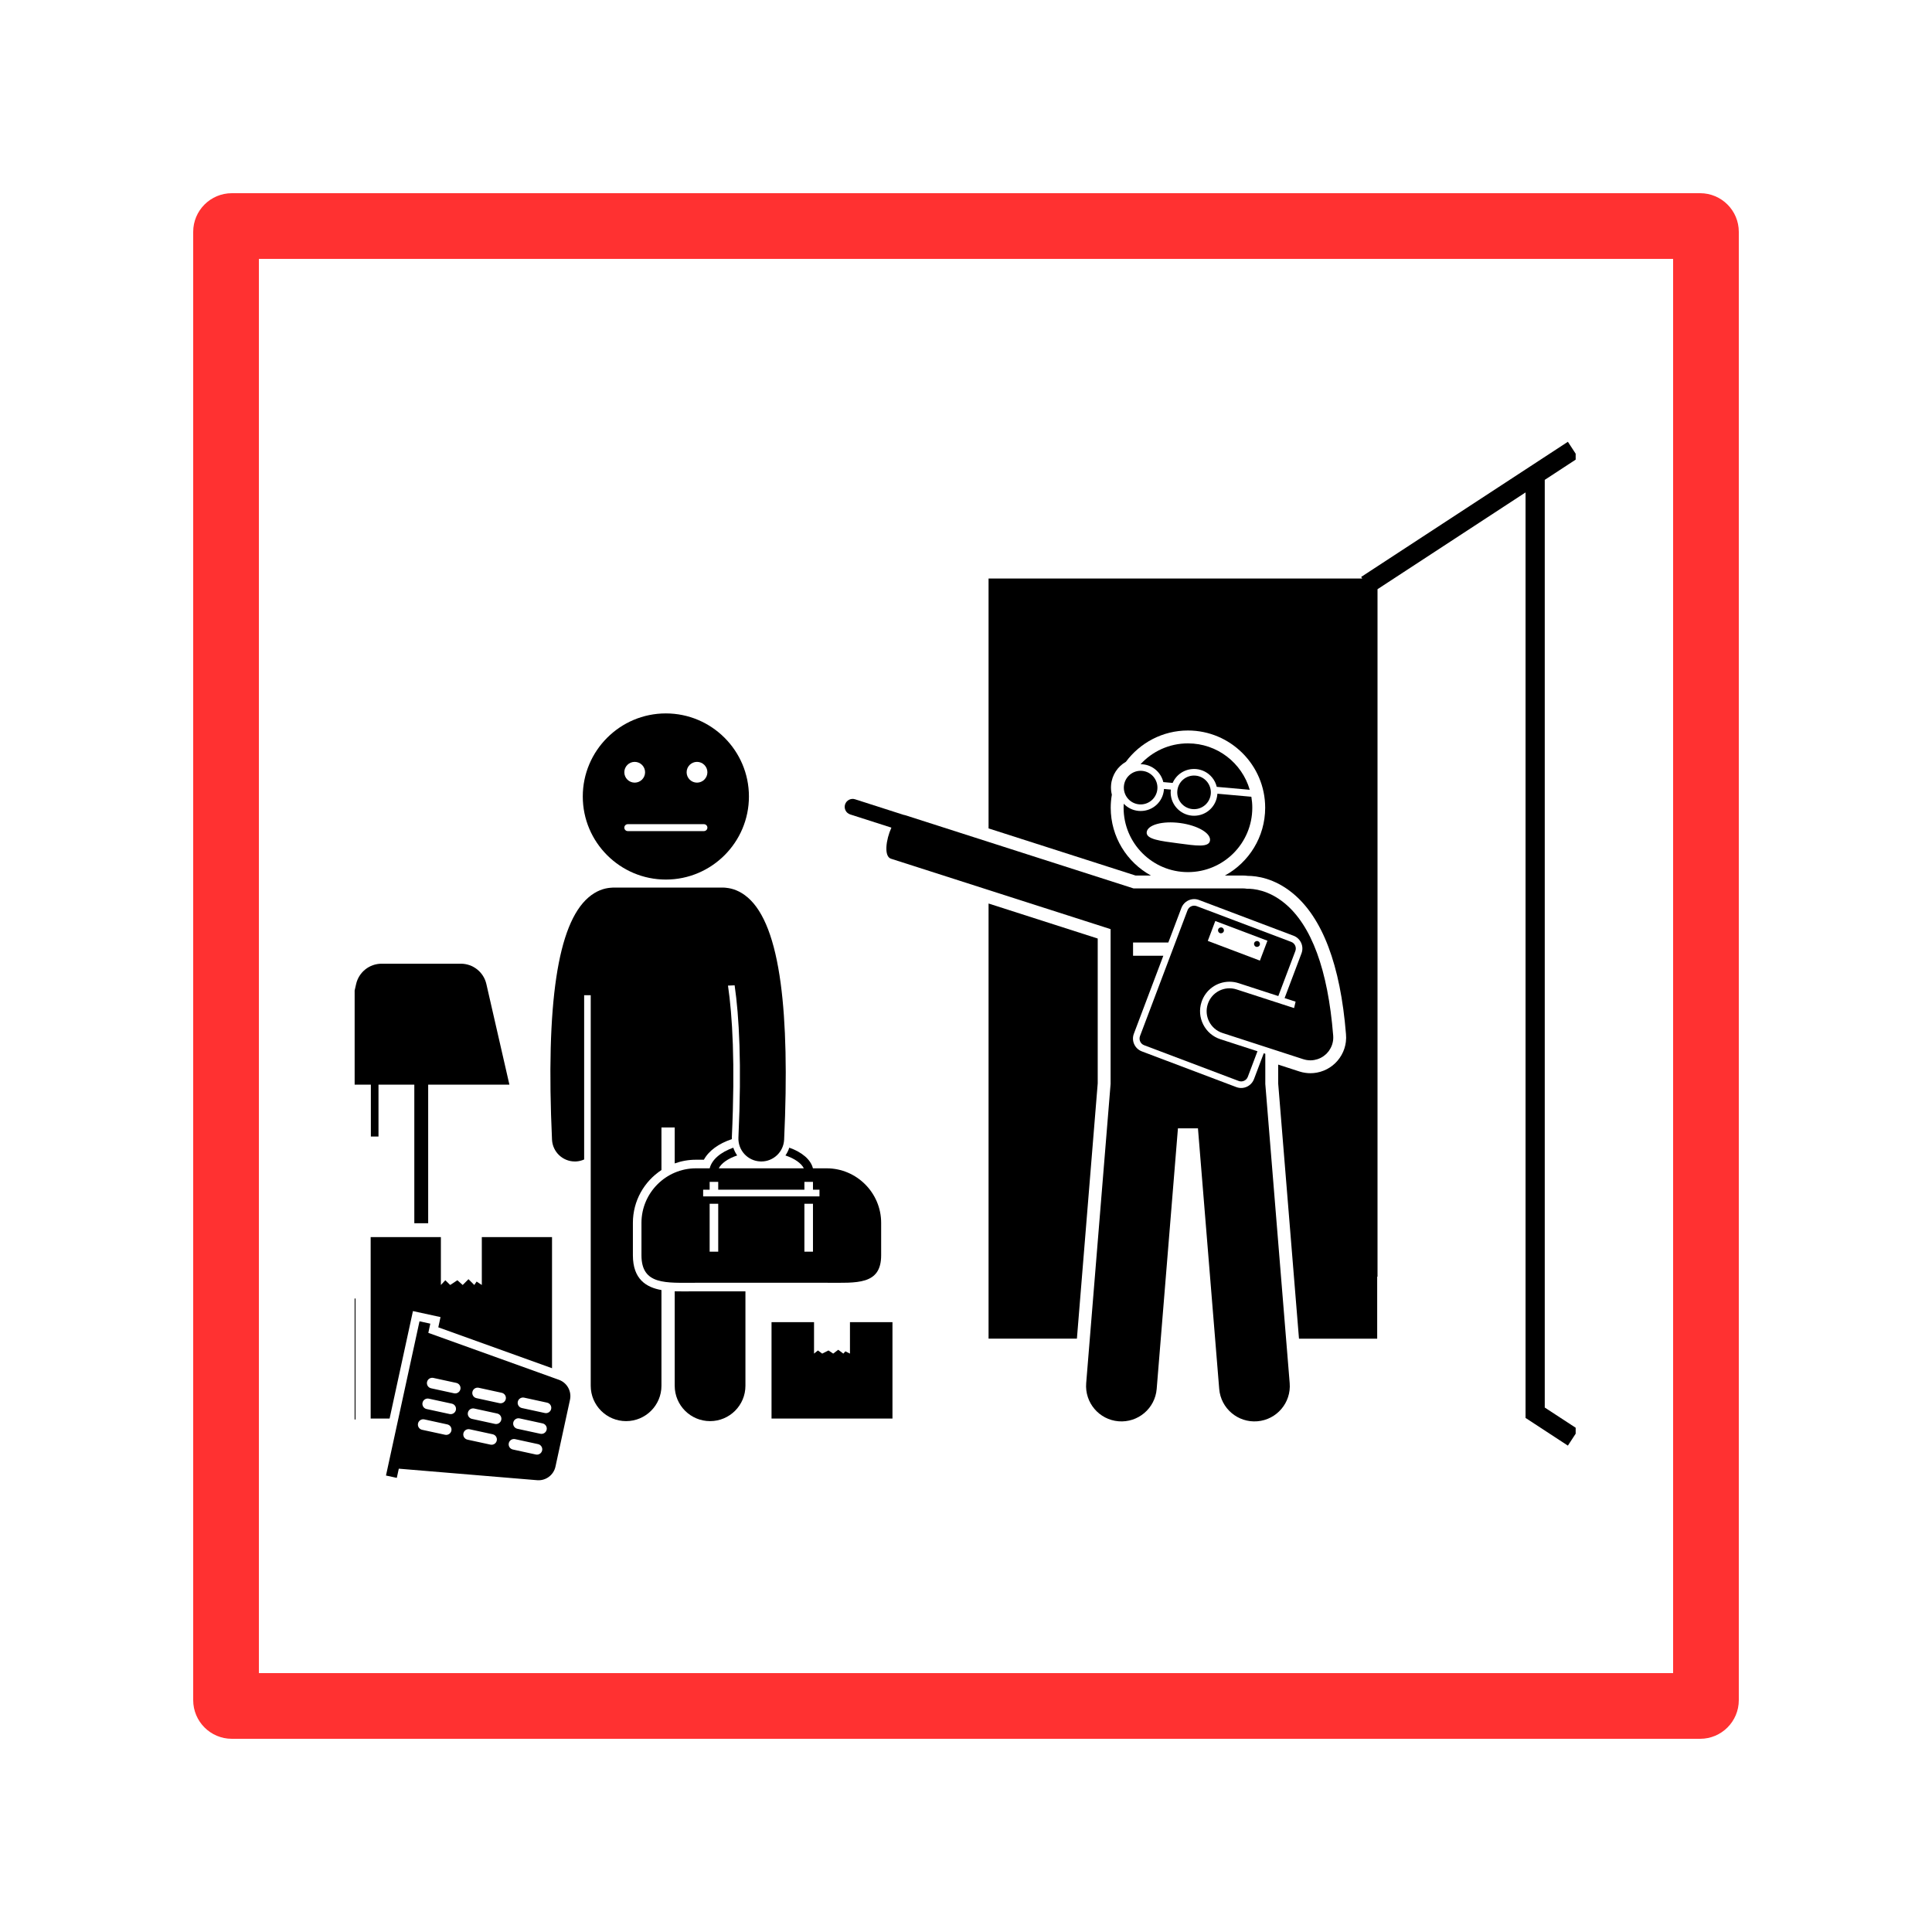 <svg xmlns="http://www.w3.org/2000/svg" xmlns:xlink="http://www.w3.org/1999/xlink" width="500" zoomAndPan="magnify" viewBox="0 0 375 375" height="500" preserveAspectRatio="xMidYMid meet" version="1.0"><defs><clipPath id="0343073639"><path d="M 37.5 37.5 L 337.5 37.5 L 337.5 337.5 L 37.5 337.5 Z M 37.5 37.5 " clip-rule="nonzero"/></clipPath><clipPath id="e0554b7c95"><path d="M 45 37.5 L 330 37.5 C 334.141 37.5 337.5 40.859 337.5 45 L 337.5 330 C 337.5 334.141 334.141 337.5 330 337.5 L 45 337.5 C 40.859 337.5 37.5 334.141 37.5 330 L 37.5 45 C 37.5 40.859 40.859 37.5 45 37.5 Z M 45 37.5 " clip-rule="nonzero"/></clipPath><clipPath id="e77dd0fb08"><path d="M 191 85.598 L 305.836 85.598 L 305.836 281 L 191 281 Z M 191 85.598 " clip-rule="nonzero"/></clipPath><clipPath id="a3ce41e3b7"><path d="M 68.836 252 L 70 252 L 70 276 L 68.836 276 Z M 68.836 252 " clip-rule="nonzero"/></clipPath><clipPath id="f5ca624faa"><path d="M 68.836 187 L 99 187 L 99 238 L 68.836 238 Z M 68.836 187 " clip-rule="nonzero"/></clipPath><clipPath id="b5082d11df"><path d="M 102.605 122.93 L 150.914 122.93 L 150.914 170.863 L 102.605 170.863 Z M 102.605 122.93 " clip-rule="nonzero"/></clipPath><clipPath id="02de596dc5"><path d="M 126.668 122.93 C 113.379 122.93 102.605 133.66 102.605 146.898 C 102.605 160.133 113.379 170.863 126.668 170.863 C 139.961 170.863 150.734 160.133 150.734 146.898 C 150.734 133.66 139.961 122.93 126.668 122.93 Z M 126.668 122.93 " clip-rule="nonzero"/></clipPath><clipPath id="28247128c5"><path d="M 113.117 138.473 L 145.367 138.473 L 145.367 170.723 L 113.117 170.723 Z M 113.117 138.473 " clip-rule="nonzero"/></clipPath></defs><rect x="-37.5" width="450" fill="#ffffff" y="-37.5" height="450" fill-opacity="1"/><rect x="-37.5" width="450" fill="#ffffff" y="-37.5" height="450" fill-opacity="1"/><g clip-path="url(#0343073639)"><g clip-path="url(#e0554b7c95)"><path stroke-linecap="butt" transform="matrix(0.75, 0, 0, 0.75, 37.5, 37.5)" fill="none" stroke-linejoin="miter" d="M 10 0 L 390 0 C 395.521 0 400 4.479 400 10 L 400 390 C 400 395.521 395.521 400 390 400 L 10 400 C 4.479 400 -0 395.521 -0 390 L -0 10 C -0 4.479 4.479 0 10 0 Z M 10 0 " stroke="#ff3131" stroke-width="34" stroke-opacity="1" stroke-miterlimit="4"/></g></g><path fill="#000000" d="M 213.066 182.168 L 191.879 175.371 L 191.879 259.832 L 209.027 259.832 L 213.066 210.289 Z M 213.066 182.168 " fill-opacity="1" fill-rule="nonzero"/><g clip-path="url(#e77dd0fb08)"><path fill="#000000" d="M 267.312 247.801 L 267.375 247.801 L 267.375 114.363 L 296.109 95.578 L 296.109 275.219 L 304.324 280.594 L 306.367 277.469 L 299.836 273.203 L 299.836 93.141 L 306.363 88.871 L 304.324 85.75 L 264.203 111.98 L 264.402 112.289 L 191.879 112.289 L 191.879 160.793 L 220.414 169.941 L 223.402 169.941 C 218.754 167.395 215.59 162.453 215.59 156.781 C 215.59 155.918 215.668 155.074 215.809 154.25 C 215.66 153.648 215.602 153.016 215.66 152.363 C 215.832 150.406 216.949 148.773 218.535 147.867 C 221.27 144.184 225.648 141.789 230.578 141.789 C 238.844 141.789 245.57 148.516 245.57 156.781 C 245.57 162.453 242.406 167.395 237.754 169.941 L 241.305 169.941 C 241.59 169.941 241.879 169.965 242.18 170.004 C 243.914 170.008 247.336 170.445 250.887 173.352 C 256.684 178.09 260.172 187.297 261.254 200.715 C 261.301 201.211 261.297 201.711 261.234 202.207 C 261.227 202.273 261.211 202.34 261.203 202.406 C 261.18 202.559 261.156 202.715 261.121 202.867 C 261.09 203 261.051 203.129 261.016 203.258 C 260.992 203.34 260.973 203.426 260.945 203.508 C 260.945 203.516 260.941 203.523 260.941 203.531 C 260.926 203.57 260.91 203.605 260.898 203.645 C 260.84 203.812 260.777 203.977 260.707 204.137 C 260.691 204.176 260.672 204.215 260.652 204.254 C 260.574 204.422 260.492 204.586 260.406 204.742 C 260.395 204.762 260.383 204.785 260.371 204.805 C 259.484 206.367 258.031 207.516 256.32 208.02 C 256.293 208.031 256.262 208.039 256.23 208.047 C 256.043 208.098 255.852 208.145 255.66 208.18 C 255.633 208.188 255.602 208.191 255.574 208.199 C 255.176 208.27 254.766 208.309 254.348 208.309 C 254.23 208.309 254.113 208.301 253.996 208.297 C 253.941 208.293 253.887 208.293 253.832 208.289 C 253.738 208.281 253.648 208.27 253.559 208.258 C 253.477 208.25 253.395 208.242 253.312 208.23 C 253.219 208.215 253.121 208.195 253.027 208.176 C 252.957 208.164 252.883 208.152 252.812 208.137 C 252.703 208.109 252.598 208.082 252.492 208.051 C 252.438 208.035 252.387 208.023 252.332 208.008 C 252.289 207.992 252.246 207.984 252.203 207.969 L 248.094 206.637 L 248.094 210.289 L 252.133 259.836 L 267.312 259.836 Z M 267.312 247.801 " fill-opacity="1" fill-rule="nonzero"/></g><path fill="#000000" d="M 92.512 248.75 L 92.055 249.414 L 90.93 248.289 L 89.809 249.414 L 88.777 248.496 L 87.379 249.414 L 86.438 248.496 L 85.574 249.414 L 85.574 240.121 L 71.945 240.121 L 71.945 275.336 L 75.621 275.336 L 80.152 254.48 L 85.504 255.645 L 85.074 257.633 L 107.148 265.57 L 107.148 240.121 L 93.52 240.121 L 93.52 249.414 Z M 92.512 248.75 " fill-opacity="1" fill-rule="nonzero"/><g clip-path="url(#a3ce41e3b7)"><path fill="#000000" d="M 16.047 275.52 L 69.004 275.52 L 69.004 252.043 L 48.5 252.043 L 48.5 258.238 L 46.984 257.793 L 46.297 258.238 L 44.605 257.488 L 42.918 258.238 L 41.363 257.625 L 39.262 258.238 L 37.848 257.625 L 36.551 258.238 L 36.551 252.043 L 16.047 252.043 Z M 16.047 275.52 " fill-opacity="1" fill-rule="nonzero"/></g><path fill="#000000" d="M 243.07 156.781 C 243.07 156.055 243.004 155.34 242.887 154.648 L 236.289 154.059 C 236.289 154.105 236.289 154.152 236.285 154.199 C 236.074 156.559 234.133 158.336 231.77 158.336 C 231.766 158.336 231.766 158.336 231.766 158.336 C 231.633 158.336 231.5 158.332 231.363 158.32 C 228.871 158.098 227.023 155.887 227.242 153.395 C 227.246 153.348 227.258 153.305 227.262 153.258 L 225.922 153.137 C 225.918 153.184 225.922 153.23 225.918 153.277 C 225.707 155.637 223.766 157.414 221.398 157.414 C 221.266 157.414 221.129 157.406 220.992 157.395 C 219.887 157.297 218.875 156.805 218.117 156.004 C 218.098 156.262 218.09 156.52 218.09 156.781 C 218.09 163.684 223.68 169.277 230.578 169.277 C 237.48 169.277 243.07 163.684 243.07 156.781 Z M 222.574 161.504 C 222.762 160.086 225.668 159.301 229.059 159.75 C 232.453 160.203 235.055 161.719 234.863 163.137 C 234.676 164.555 232.102 164.145 228.707 163.695 C 225.312 163.246 222.387 162.922 222.574 161.504 Z M 222.574 161.504 " fill-opacity="1" fill-rule="nonzero"/><path fill="#000000" d="M 221.379 148.336 C 221.383 148.336 221.387 148.332 221.395 148.332 C 221.527 148.332 221.66 148.34 221.797 148.352 C 223.781 148.527 225.355 149.965 225.801 151.805 L 227.613 151.965 C 228.316 150.355 229.906 149.258 231.762 149.258 C 231.895 149.258 232.031 149.262 232.168 149.273 C 233.375 149.383 234.469 149.953 235.246 150.883 C 235.699 151.426 236.012 152.055 236.172 152.727 L 242.574 153.297 C 241.066 148.094 236.27 144.289 230.578 144.289 C 226.938 144.289 223.66 145.848 221.379 148.336 Z M 221.379 148.336 " fill-opacity="1" fill-rule="nonzero"/><path fill="#000000" d="M 221.684 149.625 C 219.891 149.465 218.309 150.789 218.148 152.586 C 217.988 154.379 219.312 155.965 221.105 156.125 C 222.902 156.285 224.484 154.957 224.645 153.164 C 224.805 151.367 223.48 149.785 221.684 149.625 Z M 221.684 149.625 " fill-opacity="1" fill-rule="nonzero"/><path fill="#000000" d="M 232.055 150.547 C 230.258 150.387 228.676 151.715 228.516 153.508 C 228.355 155.305 229.68 156.887 231.477 157.047 C 233.27 157.207 234.852 155.883 235.012 154.086 C 235.172 152.293 233.848 150.707 232.055 150.547 Z M 232.055 150.547 " fill-opacity="1" fill-rule="nonzero"/><path fill="#000000" d="M 245.594 204.539 L 245.293 204.441 L 243.395 209.465 C 243.039 210.406 242.156 211.078 241.152 211.168 C 240.75 211.203 240.355 211.148 239.977 211.008 L 221.625 204.07 C 220.258 203.551 219.562 202.02 220.082 200.648 L 225.801 185.512 L 219.926 185.512 L 219.926 182.945 L 226.77 182.945 L 229.309 176.23 C 229.664 175.285 230.543 174.617 231.551 174.523 C 231.953 174.488 232.348 174.543 232.727 174.688 L 251.078 181.625 C 252.445 182.141 253.137 183.676 252.621 185.043 L 249.34 193.73 L 251.473 194.422 L 251.18 195.668 L 240.02 192.047 C 237.684 191.285 235.18 192.566 234.426 194.902 C 233.668 197.234 234.945 199.742 237.277 200.5 L 252.977 205.594 C 252.984 205.594 252.992 205.598 253 205.598 C 253.203 205.664 253.406 205.711 253.617 205.746 C 253.652 205.754 253.691 205.758 253.727 205.762 C 253.926 205.789 254.125 205.809 254.328 205.809 C 254.336 205.809 254.34 205.812 254.348 205.812 C 254.355 205.812 254.363 205.809 254.375 205.809 C 254.48 205.809 254.59 205.805 254.699 205.797 C 254.785 205.789 254.867 205.773 254.953 205.762 C 254.996 205.758 255.039 205.754 255.086 205.746 C 255.285 205.711 255.484 205.664 255.676 205.602 C 255.707 205.594 255.738 205.582 255.77 205.57 C 255.961 205.508 256.148 205.43 256.328 205.34 C 256.336 205.336 256.344 205.336 256.352 205.328 C 256.539 205.234 256.715 205.125 256.887 205.008 C 256.918 204.984 256.949 204.961 256.98 204.938 C 257.145 204.816 257.301 204.688 257.449 204.547 C 257.465 204.531 257.48 204.512 257.496 204.496 C 257.625 204.363 257.746 204.223 257.859 204.078 C 257.887 204.039 257.918 204.004 257.945 203.969 C 258.062 203.805 258.168 203.633 258.262 203.453 C 258.281 203.418 258.301 203.383 258.316 203.348 C 258.414 203.152 258.504 202.949 258.57 202.738 C 258.57 202.734 258.574 202.73 258.574 202.727 C 258.617 202.594 258.656 202.453 258.684 202.312 C 258.695 202.262 258.703 202.215 258.711 202.164 C 258.727 202.074 258.746 201.98 258.758 201.887 C 258.77 201.789 258.773 201.695 258.777 201.598 C 258.781 201.551 258.785 201.504 258.785 201.453 C 258.789 201.309 258.785 201.164 258.773 201.02 C 258.773 201.016 258.773 201.016 258.773 201.016 C 258.773 201.016 258.773 201.012 258.773 201.012 C 258.77 200.992 258.77 200.973 258.766 200.949 C 257.742 188.219 254.559 179.582 249.305 175.285 C 246.211 172.754 243.301 172.477 242.004 172.504 C 241.777 172.465 241.543 172.441 241.305 172.441 L 220.023 172.441 L 175.652 158.215 C 175.574 158.191 175.5 158.176 175.422 158.172 L 165.969 155.141 C 165.16 154.879 164.289 155.328 164.027 156.141 C 163.77 156.953 164.215 157.824 165.027 158.082 L 173.02 160.645 C 171.957 162.992 171.535 166.227 172.938 166.676 L 215.566 180.344 L 215.566 210.391 L 210.828 268.473 C 210.523 272.254 213.336 275.566 217.113 275.871 C 220.891 276.18 224.203 273.367 224.512 269.59 L 228.637 219.008 L 232.523 219.008 L 236.648 269.59 C 236.957 273.367 240.27 276.18 244.047 275.871 C 247.824 275.566 250.637 272.254 250.328 268.473 L 245.594 210.391 Z M 245.594 204.539 " fill-opacity="1" fill-rule="nonzero"/><path fill="#000000" d="M 222.074 202.875 L 240.426 209.812 C 241.137 210.082 241.93 209.723 242.199 209.012 L 244.074 204.047 L 236.883 201.715 C 235.43 201.242 234.25 200.234 233.555 198.871 C 232.859 197.512 232.738 195.961 233.211 194.508 C 233.977 192.141 236.16 190.551 238.645 190.551 C 239.246 190.551 239.84 190.645 240.414 190.832 L 248.121 193.336 L 251.426 184.594 C 251.695 183.883 251.336 183.086 250.625 182.82 L 232.273 175.879 C 231.562 175.613 230.77 175.969 230.5 176.68 L 221.273 201.102 C 221.008 201.812 221.363 202.605 222.074 202.875 Z M 235.887 178.766 L 246.008 182.594 L 244.547 186.453 L 234.43 182.625 Z M 235.887 178.766 " fill-opacity="1" fill-rule="nonzero"/><path fill="#000000" d="M 237.195 180.043 C 236.898 179.934 236.566 180.082 236.457 180.379 C 236.344 180.676 236.492 181.004 236.789 181.117 C 237.086 181.23 237.414 181.078 237.527 180.785 C 237.641 180.488 237.488 180.156 237.195 180.043 Z M 237.195 180.043 " fill-opacity="1" fill-rule="nonzero"/><path fill="#000000" d="M 244.184 182.688 C 243.887 182.574 243.555 182.723 243.445 183.02 C 243.332 183.316 243.48 183.648 243.777 183.758 C 244.074 183.871 244.406 183.723 244.516 183.426 C 244.629 183.129 244.48 182.797 244.184 182.688 Z M 244.184 182.688 " fill-opacity="1" fill-rule="nonzero"/><g clip-path="url(#f5ca624faa)"><path fill="#000000" d="M 69.125 190.996 L 64.648 210.531 L 71.984 210.531 L 71.984 220.602 L 73.465 220.602 L 73.465 210.531 L 80.418 210.531 L 80.418 237.43 L 83.109 237.43 L 83.109 210.531 L 98.875 210.531 L 94.402 190.996 C 93.871 188.688 91.82 187.055 89.453 187.055 L 74.074 187.055 C 71.707 187.055 69.652 188.688 69.125 190.996 Z M 69.125 190.996 " fill-opacity="1" fill-rule="nonzero"/></g><path fill="#000000" d="M 144.688 250.648 L 135.082 250.648 C 134.664 250.648 133.051 250.66 132.664 250.66 C 132.125 250.66 131.551 250.66 130.961 250.641 L 130.961 268.977 C 130.961 272.77 134.035 275.84 137.824 275.84 C 141.613 275.84 144.688 272.77 144.688 268.977 Z M 144.688 250.648 " fill-opacity="1" fill-rule="nonzero"/><path fill="#000000" d="M 117.184 156.621 C 117.184 163.52 122.773 169.117 129.672 169.117 C 136.574 169.117 142.164 163.52 142.164 156.621 C 142.164 149.719 136.574 144.125 129.672 144.125 C 122.773 144.125 117.184 149.719 117.184 156.621 Z M 128.641 156.371 C 132.426 157.238 135.086 159.723 134.582 161.914 C 134.082 164.105 131.516 161.207 127.73 160.34 C 123.945 159.469 120.375 160.957 120.875 158.766 C 121.379 156.574 124.855 155.5 128.641 156.371 Z M 128.641 156.371 " fill-opacity="1" fill-rule="nonzero"/><path fill="#000000" d="M 114.66 193.172 L 114.66 268.977 C 114.66 272.77 117.734 275.84 121.523 275.84 C 125.312 275.84 128.387 272.77 128.387 268.977 L 128.387 250.398 C 125.473 249.883 122.844 248.328 122.844 243.652 L 122.844 237.348 C 122.844 233.066 125.051 229.297 128.387 227.105 L 128.387 218.844 L 130.961 218.844 L 130.961 225.82 C 132.25 225.355 133.637 225.102 135.082 225.102 L 136.625 225.102 C 137.574 223.348 139.52 221.945 142.055 221.105 C 142.051 220.98 142.047 220.859 142.051 220.734 C 142.715 206.297 142.156 197.102 141.301 191.305 L 142.59 191.25 C 143.457 197.199 143.988 206.461 143.328 220.793 C 143.215 223.246 145.109 225.324 147.559 225.434 C 147.629 225.438 147.699 225.441 147.77 225.441 C 150.125 225.441 152.09 223.582 152.199 221.203 C 152.781 208.613 152.559 198.543 151.531 190.879 C 150.398 182.441 148.281 176.926 145.16 174.219 C 143.617 172.879 142.109 172.438 141 172.328 C 140.801 172.301 140.602 172.281 140.398 172.281 L 118.949 172.281 C 118.754 172.281 118.562 172.297 118.375 172.324 C 117.262 172.43 115.742 172.867 114.188 174.219 C 108.234 179.383 105.93 194.75 107.145 221.203 C 107.258 223.582 109.219 225.441 111.578 225.441 C 111.648 225.441 111.719 225.438 111.789 225.438 C 112.355 225.41 112.891 225.273 113.383 225.055 L 113.383 193.172 Z M 114.66 193.172 " fill-opacity="1" fill-rule="nonzero"/><path fill="#000000" d="M 115.148 141.664 C 113.93 136.836 106.324 133.582 104.887 137.652 C 103.531 141.484 108.551 139.52 115.148 141.664 Z M 115.148 141.664 " fill-opacity="1" fill-rule="nonzero"/><path fill="#000000" d="M 117.574 133.164 C 114.633 134.477 118.5 136.289 120.863 141.254 C 122.977 137.918 120.695 131.77 117.574 133.164 Z M 117.574 133.164 " fill-opacity="1" fill-rule="nonzero"/><path fill="#000000" d="M 114.629 148.91 C 113.18 145.777 107.582 144.539 107.125 147.496 C 106.695 150.277 109.859 148.297 114.629 148.91 Z M 114.629 148.91 " fill-opacity="1" fill-rule="nonzero"/><path fill="#000000" d="M 135.082 248.984 L 160.457 248.984 C 166.273 248.984 171.031 249.469 171.031 243.652 L 171.031 237.348 C 171.031 231.531 166.273 226.77 160.457 226.77 L 157.789 226.77 C 157.367 225.066 155.652 223.625 153.199 222.762 C 153.023 223.309 152.773 223.816 152.453 224.273 C 154.273 224.883 155.547 225.812 156.023 226.77 L 139.516 226.77 C 139.992 225.812 141.266 224.883 143.086 224.273 C 142.766 223.816 142.512 223.309 142.332 222.766 C 139.887 223.629 138.172 225.066 137.75 226.77 L 135.082 226.77 C 129.266 226.77 124.508 231.531 124.508 237.348 L 124.508 243.652 C 124.508 249.469 129.266 248.984 135.082 248.984 Z M 137.742 242.953 L 137.742 233.652 L 139.406 233.652 L 139.406 242.953 Z M 156.133 242.953 L 156.133 233.652 L 157.797 233.652 L 157.797 242.953 Z M 137.742 230.922 L 137.742 229.395 L 139.406 229.395 L 139.406 230.922 L 156.133 230.922 L 156.133 229.395 L 157.797 229.395 L 157.797 230.922 L 159.059 230.922 L 159.059 232.215 L 136.48 232.215 L 136.48 230.922 Z M 137.742 230.922 " fill-opacity="1" fill-rule="nonzero"/><path fill="#000000" d="M 83.523 256.922 L 81.426 256.465 L 74.918 286.398 L 77.02 286.855 L 77.406 285.07 L 104.254 287.305 C 105.934 287.445 107.457 286.316 107.816 284.672 L 110.633 271.699 C 110.992 270.051 110.074 268.391 108.488 267.82 L 83.137 258.707 Z M 82.012 272.266 C 82.133 271.711 82.68 271.359 83.238 271.48 L 87.699 272.449 C 88.254 272.57 88.609 273.117 88.488 273.676 C 88.367 274.23 87.816 274.582 87.262 274.461 L 82.801 273.492 C 82.242 273.371 81.891 272.824 82.012 272.266 Z M 87.613 277.699 C 87.492 278.258 86.941 278.609 86.387 278.488 L 81.926 277.52 C 81.367 277.398 81.016 276.848 81.137 276.293 C 81.258 275.738 81.805 275.383 82.363 275.504 L 86.824 276.477 C 87.379 276.598 87.734 277.145 87.613 277.699 Z M 96.422 279.617 C 96.301 280.172 95.75 280.523 95.195 280.402 L 90.734 279.434 C 90.176 279.312 89.824 278.766 89.945 278.207 C 90.066 277.652 90.613 277.301 91.172 277.422 L 95.633 278.391 C 96.188 278.512 96.543 279.059 96.422 279.617 Z M 105.23 281.531 C 105.109 282.086 104.559 282.441 104.004 282.32 L 99.543 281.348 C 98.984 281.227 98.633 280.68 98.754 280.125 C 98.875 279.566 99.422 279.215 99.98 279.336 L 104.441 280.305 C 104.996 280.426 105.352 280.977 105.23 281.531 Z M 106.105 277.504 C 105.984 278.062 105.434 278.414 104.879 278.293 L 100.418 277.324 C 99.859 277.203 99.508 276.652 99.629 276.098 C 99.75 275.543 100.297 275.188 100.855 275.309 L 105.316 276.281 C 105.871 276.402 106.227 276.949 106.105 277.504 Z M 100.504 272.07 C 100.625 271.516 101.172 271.164 101.727 271.281 L 106.191 272.254 C 106.746 272.375 107.102 272.922 106.98 273.48 C 106.859 274.035 106.309 274.387 105.754 274.266 L 101.293 273.297 C 100.734 273.176 100.383 272.625 100.504 272.07 Z M 91.695 270.156 C 91.816 269.598 92.363 269.246 92.922 269.367 L 97.383 270.34 C 97.938 270.461 98.293 271.008 98.172 271.562 C 98.051 272.117 97.5 272.473 96.945 272.352 L 92.484 271.379 C 91.926 271.262 91.574 270.711 91.695 270.156 Z M 90.82 274.184 C 90.941 273.625 91.488 273.273 92.047 273.395 L 96.508 274.363 C 97.062 274.484 97.418 275.035 97.297 275.59 C 97.176 276.145 96.625 276.5 96.07 276.379 L 91.609 275.406 C 91.051 275.285 90.699 274.738 90.82 274.184 Z M 84.113 267.453 L 88.574 268.422 C 89.129 268.543 89.484 269.094 89.363 269.648 C 89.242 270.203 88.691 270.555 88.137 270.438 L 83.676 269.465 C 83.117 269.344 82.766 268.797 82.887 268.238 C 83.008 267.684 83.555 267.332 84.113 267.453 Z M 84.113 267.453 " fill-opacity="1" fill-rule="nonzero"/><path fill="#000000" d="M 173.227 256.629 L 164.977 256.629 L 164.977 262.734 L 164.09 262.293 L 163.688 262.734 L 162.703 261.988 L 161.719 262.734 L 160.812 262.125 L 159.586 262.734 L 158.762 262.125 L 158.004 262.734 L 158.004 256.629 L 149.754 256.629 L 149.754 275.336 L 173.227 275.336 Z M 173.227 256.629 " fill-opacity="1" fill-rule="nonzero"/><g clip-path="url(#b5082d11df)"><g clip-path="url(#02de596dc5)"><path fill="#ffffff" d="M 102.605 122.93 L 150.727 122.93 L 150.727 170.863 L 102.605 170.863 Z M 102.605 122.93 " fill-opacity="1" fill-rule="nonzero"/></g></g><g clip-path="url(#28247128c5)"><path fill="#000000" d="M 129.242 138.473 C 120.352 138.473 113.117 145.707 113.117 154.598 C 113.117 163.488 120.352 170.723 129.242 170.723 C 138.133 170.723 145.367 163.488 145.367 154.598 C 145.367 145.707 138.133 138.473 129.242 138.473 Z M 123.195 147.879 C 124.305 147.879 125.211 148.785 125.211 149.895 C 125.211 151.008 124.305 151.91 123.195 151.91 C 122.082 151.91 121.18 151.008 121.18 149.895 C 121.18 148.785 122.082 147.879 123.195 147.879 Z M 136.633 161.316 L 121.852 161.316 C 121.48 161.316 121.18 161.016 121.18 160.645 C 121.18 160.273 121.48 159.973 121.852 159.973 L 136.633 159.973 C 137.004 159.973 137.305 160.273 137.305 160.645 C 137.305 161.016 137.004 161.316 136.633 161.316 Z M 135.289 151.91 C 134.176 151.91 133.273 151.008 133.273 149.895 C 133.273 148.785 134.176 147.879 135.289 147.879 C 136.398 147.879 137.305 148.785 137.305 149.895 C 137.305 151.008 136.398 151.91 135.289 151.91 Z M 135.289 151.91 " fill-opacity="1" fill-rule="nonzero"/></g></svg>